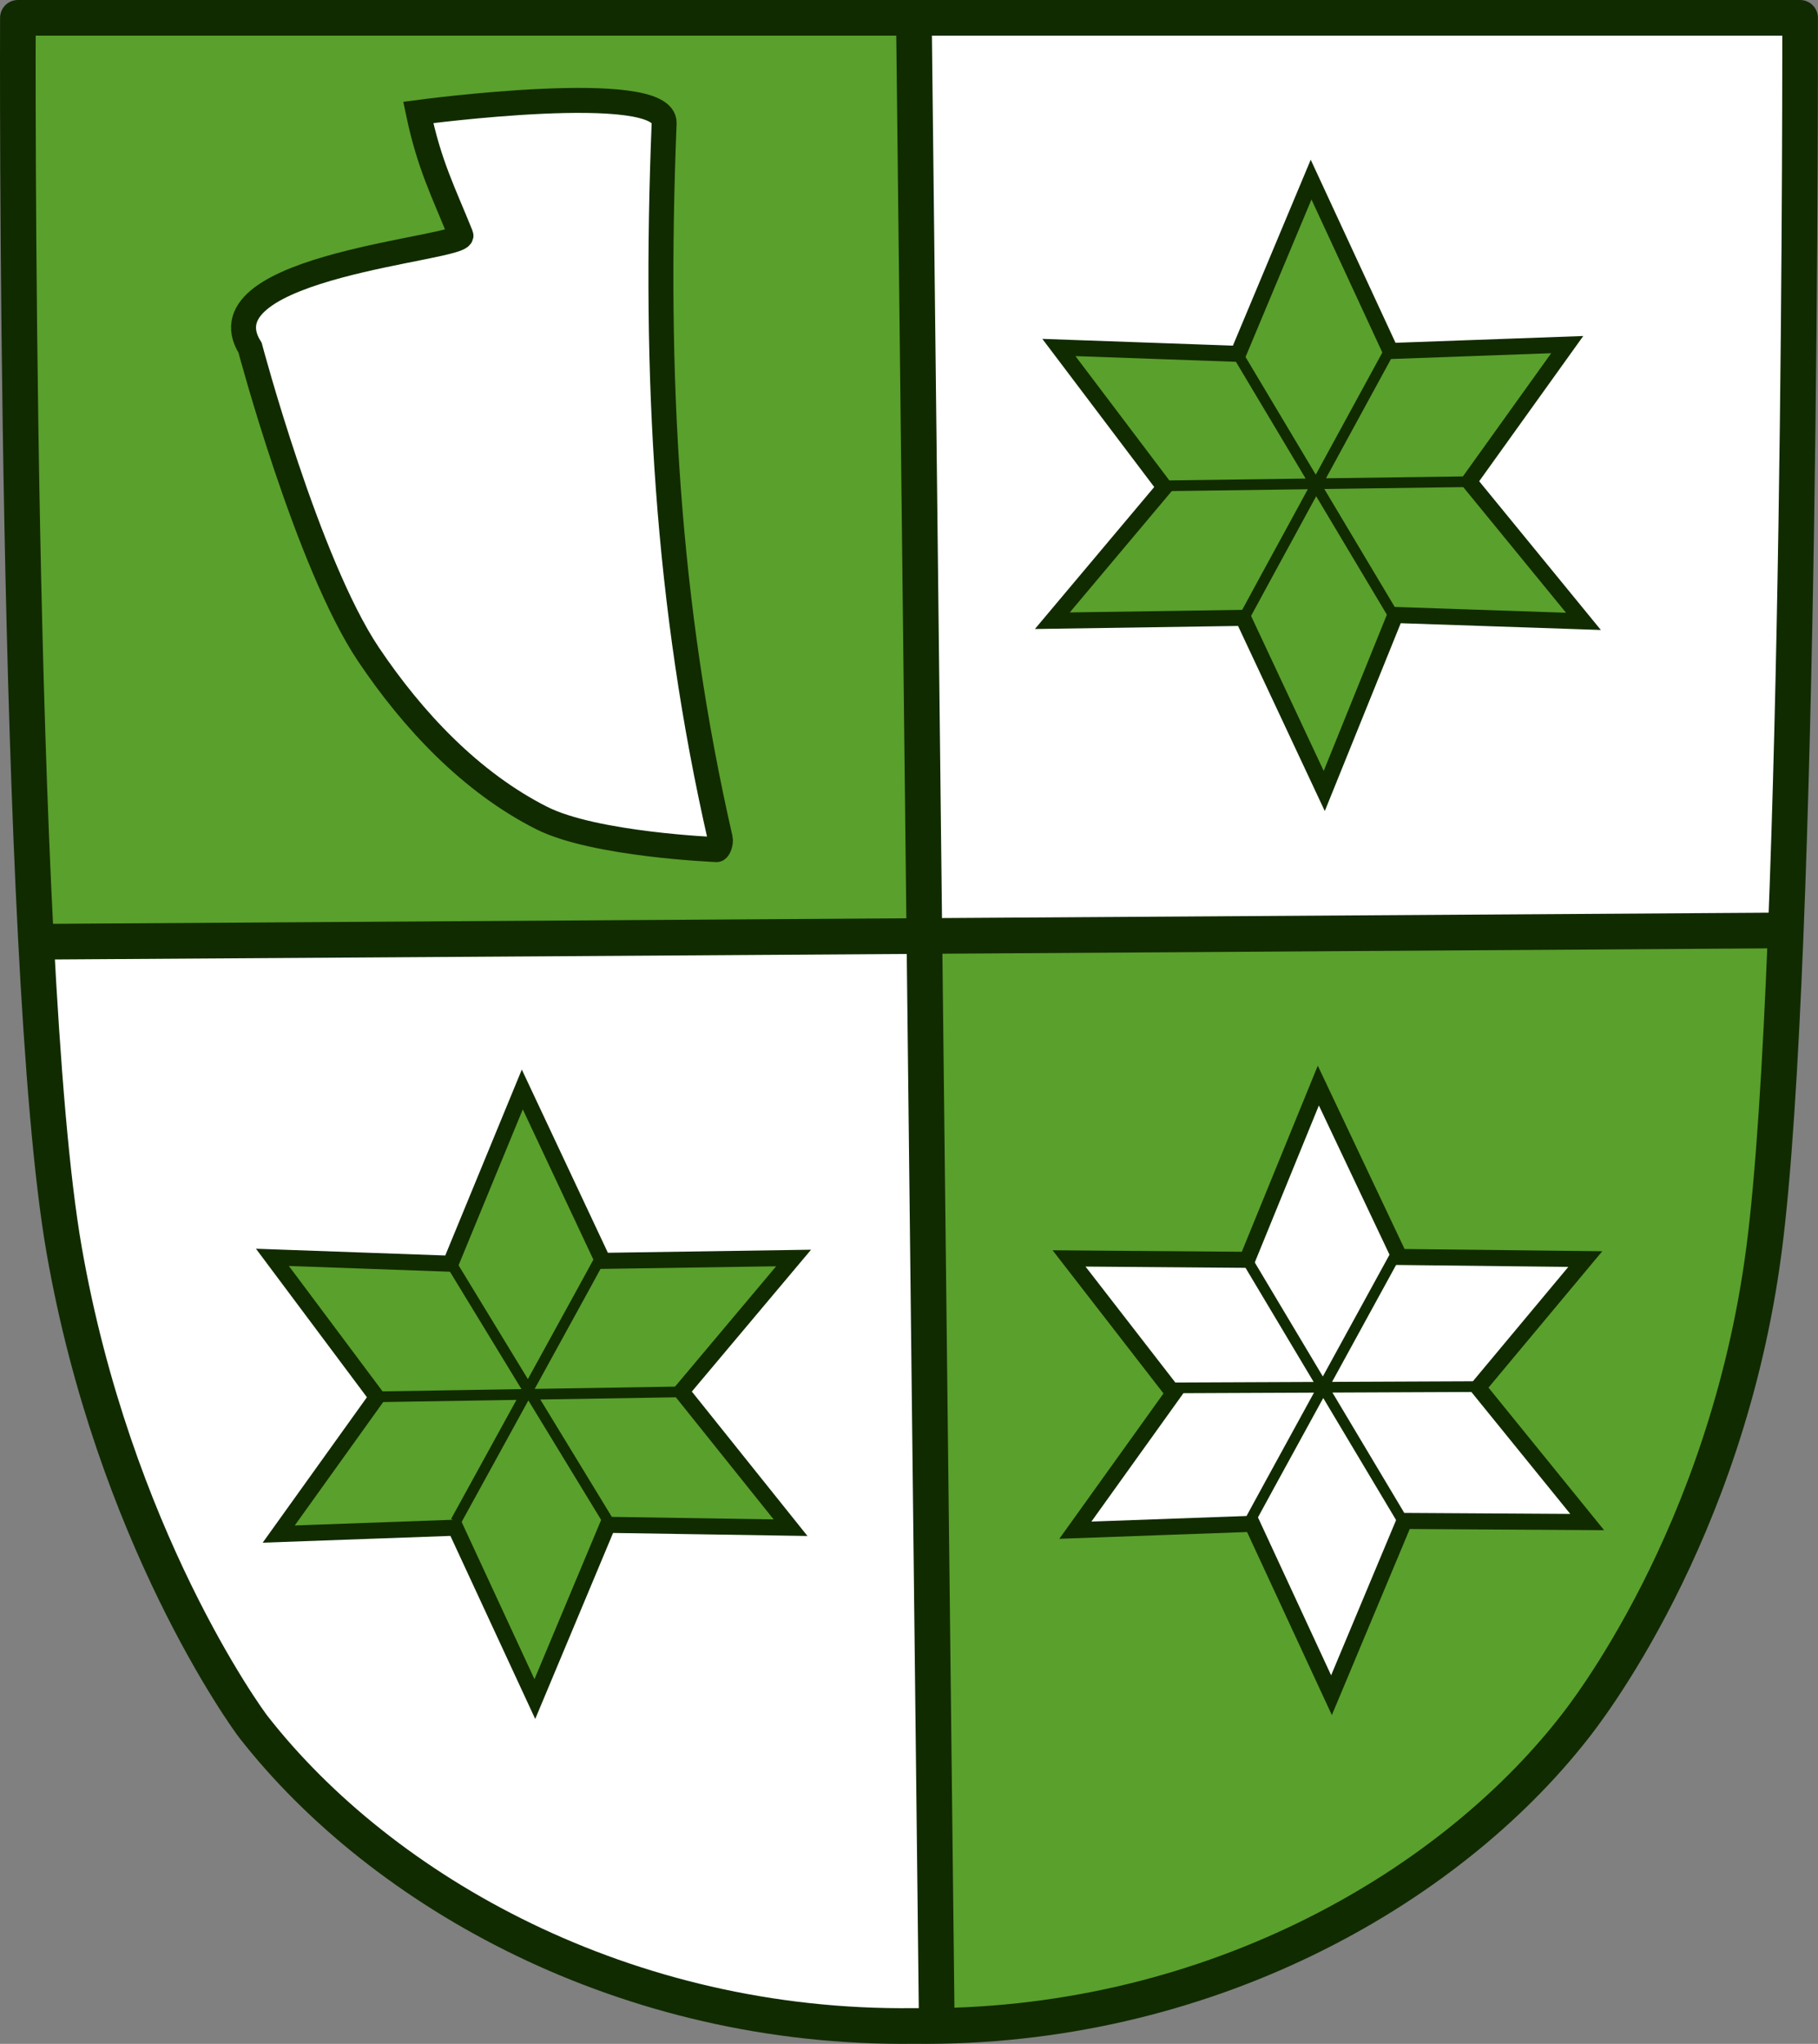 <?xml version="1.0" encoding="UTF-8"?>
<svg width="510" height="573" version="1.1" xmlns="http://www.w3.org/2000/svg">
 <rect width="100%" height="100%" fill="#808080" stroke="none"/>
 <title>Znak Svobod.1</title>
 <path d="m5 4.981s-1.701 265.5 12.97 345.4c14.67 79.84 51.15 131.3 53.23 133.9 36.06 46.01 104.2 84.66 185.2 83.66 81.04 0.994 149.2-37.66 185.2-83.66 2.082-2.656 38.56-54.11 53.23-133.9s10.2-345.4 10.2-345.4z" fill="#5aa02c"/>
 <path d="m129.3 65.97c-4.968-12.31-8.871-19.71-11.97-34.45 0 0 69.48-9.323 68.98 3.031-2.882 71.35 0.784 135.1 15.75 200.6 0.238 1.044-0.483 3.136-1.063 3.031 0 0-34.23-1.367-49.06-8.859-19.87-10.04-36.14-27.37-48.56-45.85-17.13-25.5-33.22-85.97-33.22-85.97-14.42-23.14 60.7-27.7 59.14-31.58z" fill="#fff" stroke="#112b00" stroke-width="7"/>
 <path d="m502.9 8.329c0.838 87.66 0.342 172.3-4.28 247.6l-235.4 3.371-2.236-250.9zm-246.1 258.5 1.505 296.3c-171.6 31.63-267.5-190.7-243.5-294.7 79.79-0.577 162.2-1.126 242-1.603z" fill="#fff"/>
 <g stroke="#112b00">
  <path d="m299.9 352.8 49.97 0.393 19.96-48.85 22.76 48.05 52.13 0.587-30.07 36.02 30.6 37.71-51.27-0.309-20.46 48.85-22.27-48.05-49.58 1.789 27.53-38.39z" fill="#fff" stroke-width="4.5"/>
  <path d="m328.2 389.1l85.45-0.359 1.124-0.018m-65.6-36.6c43.79 73.32 43.79 73.32 43.79 73.32m-1.582-73.46c-39.69 72.39-40.83 74.58-40.83 74.58" fill="none" stroke-width="3"/>
 </g>
 <g stroke="#112b00">
  <path d="m76.42 352.5 49.97 1.785 20.13-48.85 22.59 48.05 53.52-0.805-31.46 37.41 30.6 38.2-51.27-0.801-20.46 48.85-22.27-48.05-49.58 1.789 27.53-38.39z" fill="#5aa02c" stroke-width="4.5"/>
  <path d="m191.8 390.2l-84.62 1.373-1.113 0.031m64.6 34.95c-45.26-74.25-45.26-74.25-45.26-74.25m2.456 74.25c39.85-72.46 40.99-74.66 40.99-74.66" fill="none" stroke-width="3"/>
 </g>
 <g stroke="#112b00">
  <path d="m444.2 174.2-52.75-1.785-19.96 49.34-22.76-48.54-53.52 0.805 31.46-37.41-29.62-39.19 50.29 1.785 20.46-48.85 22.27 48.05 49.58-1.789-27.53 38.39z" fill="#5aa02c" stroke-width="4.5"/>
  <path d="m326.6 136.2l85.44-1.157 1.124-0.028m-66.27-36.21l43.79 73.32m-0.76-74.09c-39.68 72.71-40.82 74.92-40.82 74.92" fill="none" stroke-width="3"/>
 </g>
 <path d="m5.018 5s-1.054 265.1 12.97 345.4c13.98 79.97 51.15 131.3 53.23 133.9 36.06 46.01 104.2 84.68 185.2 83.68 81.04 0.994 149.2-37.68 185.2-83.68 2.082-2.656 42.69-53.46 53.23-133.9 10.65-81.3 10.13-345.4 10.13-345.4z" fill="none" stroke="#112b00" stroke-linejoin="round" stroke-width="10"/>
 <path d="m13.51 264 486.7-3.15m-243.8-252.5 6.387 559.2" fill="none" stroke="#112b00" stroke-width="10"/>
</svg>
